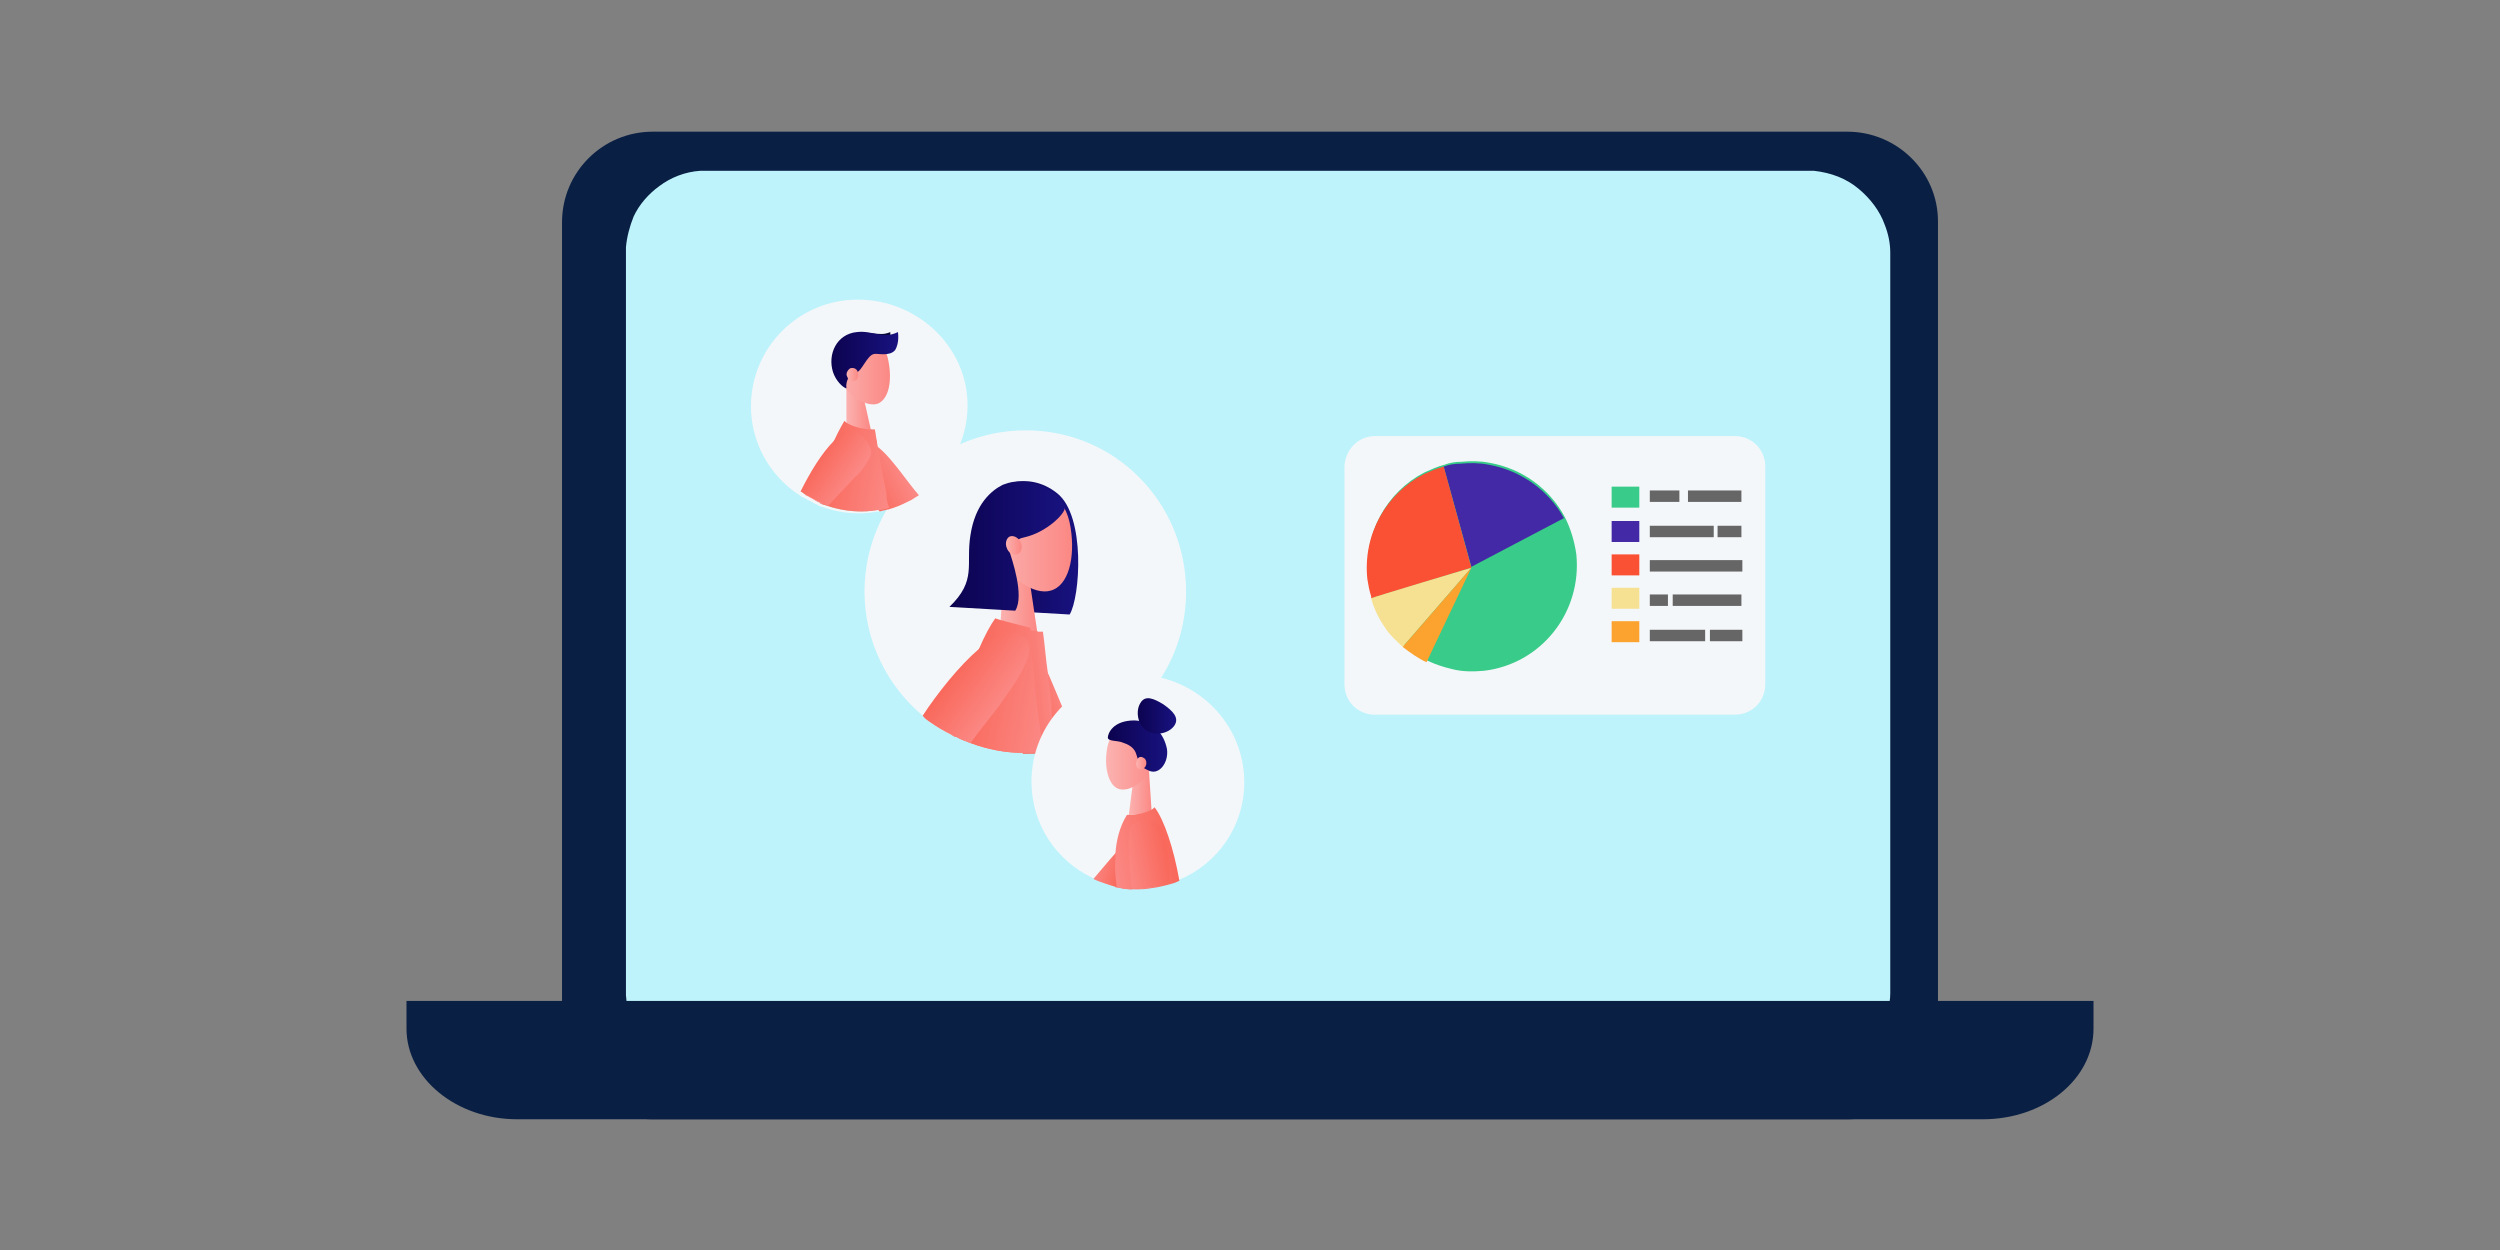 <?xml version="1.0" encoding="utf-8"?>
<!-- Generator: Adobe Illustrator 27.1.1, SVG Export Plug-In . SVG Version: 6.00 Build 0)  -->
<svg version="1.1" id="Layer_1" xmlns="http://www.w3.org/2000/svg" xmlns:xlink="http://www.w3.org/1999/xlink" x="0px" y="0px"
	 viewBox="0 0 262 131" style="enable-background:new 0 0 262 131;" xml:space="preserve">
<rect x="0" y="0" width="262" height="131" fill="#808080" stroke="none"/>
<style type="text/css">
	.st0{fill:#0A1F44;}
	.st1{fill:#BEF3FC;}
	.st2{fill:#F4F7F9;}
	.st3{fill:#38CB89;}
	.st4{fill:#4329A5;}
	.st5{fill:#FA5033;}
	.st6{fill:#F6E091;}
	.st7{fill:#FCA22E;}
	.st8{fill:#666666;}
	.st9{fill:url(#SVGID_1_);}
	.st10{fill:url(#SVGID_00000010273507073905788500000014010144893757130886_);}
	.st11{fill:url(#SVGID_00000083058931629315669890000002717447087612749735_);}
	.st12{fill:url(#SVGID_00000175308125550849351380000014335120015715709076_);}
	.st13{fill:url(#SVGID_00000130608450151031686680000012628829425393544636_);}
	.st14{fill:url(#SVGID_00000119106655462656712400000008427461078292836233_);}
	.st15{fill:url(#SVGID_00000150076791023413093410000005886263385851453606_);}
	.st16{fill:url(#SVGID_00000125596150938617658270000009716445436820502682_);}
	.st17{fill:url(#SVGID_00000089547540471921585770000010418892796475597454_);}
	.st18{fill:url(#SVGID_00000008115715353507283010000005180504483162858908_);}
	.st19{fill:url(#SVGID_00000072978201238665083480000004088557827192549001_);}
	.st20{fill:url(#SVGID_00000051385672869440800170000016528396513722273950_);}
	.st21{fill:url(#SVGID_00000061450762683656022410000008998464054138339252_);}
	.st22{fill:url(#SVGID_00000003066592855611062210000008661939718478087576_);}
	.st23{fill:url(#SVGID_00000111882189094970554800000017656787826049341101_);}
	.st24{fill:url(#SVGID_00000075868246251642903530000005270263387641824415_);}
	.st25{fill:url(#SVGID_00000164472011435218922130000014378438807073673348_);}
	.st26{fill:url(#SVGID_00000181066886029027738970000008042957741498427066_);}
	.st27{fill:url(#SVGID_00000138552851427189465480000004407432831483338168_);}
	.st28{fill:url(#SVGID_00000162331590949728693740000004199310285453319094_);}
	.st29{fill:url(#SVGID_00000011012433364181017890000004774977264288861312_);}
	.st30{fill:#070934;}
	.st31{fill:url(#SVGID_00000121987831750488662230000010048541258245717425_);}
	.st32{fill:url(#SVGID_00000145035398119537788330000003341315608450784411_);}
	.st33{fill:url(#SVGID_00000116926407355654088420000004067428952103534728_);}
	.st34{fill:url(#SVGID_00000147924648359870570940000017404165264296799935_);}
	.st35{fill:url(#SVGID_00000098934603567549894180000018398780212052323994_);}
	.st36{fill:url(#SVGID_00000057857313832384708120000010444594067591463568_);}
	.st37{fill:#D2BCA5;}
	.st38{fill:url(#SVGID_00000163074037288119889820000001933900656022070719_);}
	.st39{fill:url(#SVGID_00000034076657585308431330000002047722113005801605_);}
	.st40{fill:url(#SVGID_00000081629391028893898770000001130073637421528213_);}
</style>
<g>
	<path class="st0" d="M193.6,13.8H68.4c-5.2,0-9.5,4.2-9.5,9.5v84.5c0,5.2,4.2,9.5,9.5,9.5h125.2c5.2,0,9.5-4.2,9.5-9.5V23.2
		C203.1,18,198.8,13.8,193.6,13.8L193.6,13.8z"/>
	<path class="st1" d="M198.1,26.5v77.2c0,0.1,0,0.3,0,0.4c0,0.6-0.1,1.1-0.2,1.6c-0.9,3.8-4.4,6.7-8.5,6.7H74.2
		c-1.1,0-2.1-0.2-3-0.6c-3.1-1.2-5.4-4-5.6-7.5c0-0.1,0-0.1,0-0.2c0-0.1,0-0.3,0-0.4V26.5c0-0.2,0-0.4,0-0.6
		c0.1-1.1,0.4-2.2,0.8-3.2c0.6-1.3,1.6-2.4,2.7-3.2c1.2-0.9,2.7-1.5,4.3-1.6c0.3,0,0.5,0,0.8,0h115.1c0.3,0,0.5,0,0.8,0
		c1.8,0.2,3.4,0.8,4.7,1.9c1.2,1,2.2,2.3,2.7,3.7C197.9,24.5,198.1,25.5,198.1,26.5L198.1,26.5z"/>
	<path class="st0" d="M42.6,104.9v2.9c0,5.2,5.2,9.5,11.6,9.5h153.6c6.4,0,11.6-4.2,11.6-9.5v-2.9H42.6z"/>
</g>
<g>
	<path class="st2" d="M144.1,45.7h37.7c1.8,0,3.2,1.4,3.2,3.2v22.8c0,1.8-1.4,3.2-3.2,3.2h-37.7c-1.8,0-3.2-1.4-3.2-3.2V49
		C140.9,47.2,142.3,45.7,144.1,45.7z"/>
	<g>
		<g>
			<path class="st3" d="M155.5,70.3c-1.2,0.1-2.3,0.1-3.4-0.2c-1.7-0.4-3.3-1.1-4.6-2.2c-0.1-0.1-0.3-0.2-0.4-0.3
				c-0.6-0.6-1.2-1.1-1.7-1.8c-0.7-1-1.3-2.1-1.6-3.3c0-0.1,0-0.1,0-0.2c-0.2-0.6-0.3-1.2-0.4-1.8c-0.5-4.7,2-9,5.9-11
				c0.7-0.3,1.3-0.6,2.1-0.8c0.5-0.2,1.1-0.3,1.7-0.3c1-0.1,2-0.1,3,0.1c3.4,0.6,6.3,2.7,7.9,5.7c0.6,1.2,1,2.5,1.2,3.9
				C165.8,64.2,161.5,69.6,155.5,70.3L155.5,70.3z"/>
			<path class="st4" d="M163.9,54.3l-9.7,5.1l-2.9-10.5c0.5-0.2,1.1-0.3,1.7-0.3c1-0.1,2-0.1,3,0.1
				C159.4,49.3,162.3,51.4,163.9,54.3L163.9,54.3z"/>
			<path class="st5" d="M154.2,59.5l-10.5,3.2c0,0,0-0.1,0-0.2c-0.2-0.6-0.3-1.2-0.4-1.8c-0.5-4.7,2-9,5.9-11
				c0.7-0.3,1.3-0.6,2.1-0.8L154.2,59.5L154.2,59.5z"/>
			<path class="st6" d="M154.2,59.5l-7.2,8.3c-0.6-0.6-1.2-1.1-1.7-1.8c-0.7-1-1.3-2.1-1.6-3.3C143.8,62.6,154.2,59.5,154.2,59.5z"
				/>
			<path class="st7" d="M154.2,59.5l-4.7,9.9c-0.9-0.4-1.7-1-2.5-1.6L154.2,59.5L154.2,59.5z"/>
		</g>
		<rect x="168.9" y="51" class="st3" width="2.9" height="2.2"/>
		<rect x="168.9" y="54.6" class="st4" width="2.9" height="2.2"/>
		<rect x="168.9" y="58.1" class="st5" width="2.9" height="2.2"/>
		<rect x="168.9" y="61.6" class="st6" width="2.9" height="2.2"/>
		<rect x="168.9" y="65.1" class="st7" width="2.9" height="2.2"/>
		<rect x="172.9" y="51.4" class="st8" width="3.1" height="1.2"/>
		<rect x="176.9" y="51.4" class="st8" width="5.6" height="1.2"/>
		<rect x="172.9" y="55.1" class="st8" width="6.7" height="1.2"/>
		<rect x="180" y="55.1" class="st8" width="2.5" height="1.2"/>
		<rect x="172.9" y="58.7" class="st8" width="9.7" height="1.2"/>
		<rect x="172.9" y="62.3" class="st8" width="1.9" height="1.2"/>
		<rect x="175.3" y="62.3" class="st8" width="7.2" height="1.2"/>
		<rect x="172.9" y="66" class="st8" width="5.8" height="1.2"/>
		<rect x="179.2" y="66" class="st8" width="3.4" height="1.2"/>
	</g>
</g>
<g>
	<g>
		<path class="st2" d="M124.3,62c0,7.4-4.7,13.6-11.3,15.9c-0.3,0.1-0.6,0.2-0.8,0.3c-0.5,0.2-1,0.3-1.5,0.4
			c-0.4,0.1-0.8,0.2-1.3,0.2c-0.1,0-0.1,0-0.1,0c-0.6,0.1-1.2,0.1-1.8,0.1c-0.1,0-0.2,0-0.3,0c-1.9,0-3.8-0.4-5.4-1
			c-0.4-0.2-0.8-0.3-1.2-0.5c-0.2-0.1-0.3-0.2-0.5-0.2L99.7,77c-0.8-0.4-1.5-0.8-2.2-1.3c-0.3-0.2-0.6-0.4-0.8-0.7
			c-3.7-3.1-6.1-7.8-6.1-13c0-9.3,7.5-16.9,16.9-16.9S124.3,52.7,124.3,62L124.3,62z"/>
		<g>
			
				<linearGradient id="SVGID_1_" gradientUnits="userSpaceOnUse" x1="102.902" y1="74.607" x2="112.992" y2="74.607" gradientTransform="matrix(1 0 0 -1 0 132)">
				<stop  offset="0" style="stop-color:#0C034F"/>
				<stop  offset="1" style="stop-color:#181280"/>
			</linearGradient>
			<path class="st9" d="M112.1,64.4l-6.9-0.4c-2-4-2.6-7-2.2-10.1c0.5-3.3,4.7-4.7,7.8-2.2C113.8,54.1,113.2,62.6,112.1,64.4
				L112.1,64.4z"/>
			
				<linearGradient id="SVGID_00000108292485515520206790000007590776022882618265_" gradientUnits="userSpaceOnUse" x1="104.823" y1="69.583" x2="108.677" y2="69.583" gradientTransform="matrix(1 0 0 -1 0 132)">
				<stop  offset="0" style="stop-color:#FBB3B1"/>
				<stop  offset="1" style="stop-color:#FB8884"/>
			</linearGradient>
			<polygon style="fill:url(#SVGID_00000108292485515520206790000007590776022882618265_);" points="108.7,66.2 104.8,66 
				105.3,58.6 107.6,58.8 			"/>
			
				<linearGradient id="SVGID_00000000918943588383215730000001591779115219480235_" gradientUnits="userSpaceOnUse" x1="103.749" y1="75.462" x2="112.327" y2="75.462" gradientTransform="matrix(1 0 0 -1 0 132)">
				<stop  offset="0" style="stop-color:#FBB3B1"/>
				<stop  offset="1" style="stop-color:#FB8884"/>
			</linearGradient>
			<path style="fill:url(#SVGID_00000000918943588383215730000001591779115219480235_);" d="M112.2,55.3c0.5,3.1-0.2,6.1-2.1,6.6
				c-1.7,0.5-4.6-1.3-5.8-4.4c-1.2-3.2-0.4-5.5,2.2-6.3C109.2,50.5,111.7,51.9,112.2,55.3L112.2,55.3z"/>
			
				<linearGradient id="SVGID_00000014606423085979825140000009439169842582940816_" gradientUnits="userSpaceOnUse" x1="99.579" y1="74.718" x2="111.62" y2="74.718" gradientTransform="matrix(1 0 0 -1 0 132)">
				<stop  offset="0" style="stop-color:#0C034F"/>
				<stop  offset="1" style="stop-color:#181280"/>
			</linearGradient>
			<path style="fill:url(#SVGID_00000014606423085979825140000009439169842582940816_);" d="M107.4,50.5c-0.9-0.1-1.5,0-2.3,0.3
				c-1.2,0.6-2.9,2-3.4,5.3c-0.5,3.1,0.7,4.7-2.2,7.5l6.9,0.4c1-1.6-0.4-5.5-0.6-6.2c0.2-0.6,0.5-1.3,1.6-1.5
				c2.2-0.5,4.2-2.4,4.2-3.1S109.8,50.7,107.4,50.5z"/>
			
				<linearGradient id="SVGID_00000124873361882836870820000014371292604261225133_" gradientUnits="userSpaceOnUse" x1="105.328" y1="74.82" x2="107.049" y2="74.82" gradientTransform="matrix(1 0 0 -1 0 132)">
				<stop  offset="0" style="stop-color:#FBB3B1"/>
				<stop  offset="1" style="stop-color:#FB8884"/>
			</linearGradient>
			<path style="fill:url(#SVGID_00000124873361882836870820000014371292604261225133_);" d="M107,56.9c0.2,0.5,0,1.1-0.4,1.2
				s-0.9-0.1-1.1-0.7c-0.2-0.5,0-1.1,0.4-1.2C106.3,56.1,106.8,56.4,107,56.9z"/>
			
				<linearGradient id="SVGID_00000150815021293237374780000004166481118039737755_" gradientUnits="userSpaceOnUse" x1="104.291" y1="58.816" x2="112.187" y2="58.816" gradientTransform="matrix(1 0 0 -1 0 132)">
				<stop  offset="0" style="stop-color:#FBB3B1"/>
				<stop  offset="1" style="stop-color:#FB8884"/>
			</linearGradient>
			<path style="fill:url(#SVGID_00000150815021293237374780000004166481118039737755_);" d="M112.2,78.2c-0.5,0.2-1,0.3-1.5,0.4
				c-0.4,0.1-0.8,0.2-1.3,0.2c-0.1,0-0.1,0-0.1,0c-0.6-0.9-1-1.8-1.5-2.7c-0.7-1.2-1.3-2.5-1.9-3.7c-0.2-0.4-0.4-0.8-0.6-1.2
				c-0.1-0.3-0.2-0.5-0.3-0.7l-0.7-1.5l1.5-0.6l1.6-0.7l0.4,1l0.2,0.6c0.1,0.2,0.2,0.5,0.3,0.7c0.5,1.4,1.1,2.7,1.7,4
				c0.1,0.3,0.3,0.6,0.4,0.8c0.4,0.9,0.9,1.8,1.3,2.7C111.9,77.7,112,77.9,112.2,78.2z"/>
			
				<linearGradient id="SVGID_00000063608432671707551410000003766030868223130789_" gradientUnits="userSpaceOnUse" x1="111.165" y1="-34.542" x2="107.823" y2="-33.527" gradientTransform="matrix(1 0 0 1 0 106)">
				<stop  offset="0" style="stop-color:#FB8884"/>
				<stop  offset="1" style="stop-color:#F9685B"/>
			</linearGradient>
			<path style="fill:url(#SVGID_00000063608432671707551410000003766030868223130789_);" d="M113,78c-0.3,0.1-0.6,0.2-0.8,0.3
				c-0.5,0.2-1,0.3-1.5,0.4c-0.4,0.1-0.8,0.2-1.3,0.2c-0.1,0-0.1,0-0.1,0c-0.6,0.1-1.2,0.1-1.8,0.1c-0.1,0-0.2,0-0.3,0
				c-0.8-1.6-1.6-3.4-2.2-5.2c-0.2-0.6-0.4-1.1-0.5-1.6c-0.5-1.7-0.7-3.3-0.4-4.4c0.1-0.3,0.2-0.6,0.4-0.8c0.2-0.3,0.5-0.5,0.8-0.6
				c0.1,0,0.2-0.1,0.3-0.1l0,0c0.2,0,0.4,0,0.7,0l0,0c0.1,0,0.2,0.1,0.4,0.2c0.5,0.3,0.9,0.7,1.4,1.3c0.1,0.1,0.2,0.2,0.3,0.4
				c0.5,0.7,1,1.6,1.5,2.5C110.9,73,112.1,76,113,78L113,78z"/>
			
				<linearGradient id="SVGID_00000142883806202164031890000012162079547264256411_" gradientUnits="userSpaceOnUse" x1="110.349" y1="-34.354" x2="105.588" y2="-33.911" gradientTransform="matrix(1 0 0 1 0 106)">
				<stop  offset="0" style="stop-color:#FB8884"/>
				<stop  offset="1" style="stop-color:#F9685B"/>
			</linearGradient>
			<path style="fill:url(#SVGID_00000142883806202164031890000012162079547264256411_);" d="M110.7,78.6c-0.4,0.1-0.8,0.2-1.3,0.2
				c-0.1,0-0.1,0-0.1,0c-0.6,0.1-1.2,0.1-1.8,0.1c-0.1,0-0.2,0-0.3,0c-1.9,0-3.8-0.4-5.4-1c-0.4-0.2-0.8-0.3-1.2-0.5
				c0.1-0.4,0.2-0.8,0.3-1.2c0.7-3.1,1.7-5.8,2.5-7.7c0.2-0.5,0.4-1,0.6-1.4c0.5-0.9,0.8-1.6,1-1.9l0,0l0,0c0.1-0.1,0.1-0.2,0.1-0.2
				c0.9,0.8,2.2,1,3.1,1.1c0.2,0,0.5,0,0.6,0.1c0.3,0,0.5,0,0.5,0c0.2,1.4,0.3,2.9,0.5,4.2c0.1,1.2,0.3,2.3,0.4,3.5
				C110.2,75.5,110.4,77.1,110.7,78.6L110.7,78.6z"/>
			
				<linearGradient id="SVGID_00000079479872622905476500000014732376083935015813_" gradientUnits="userSpaceOnUse" x1="110.066" y1="-33.156" x2="101.382" y2="-34.812" gradientTransform="matrix(1 0 0 1 0 106)">
				<stop  offset="0" style="stop-color:#FB8884"/>
				<stop  offset="1" style="stop-color:#F9685B"/>
			</linearGradient>
			<path style="fill:url(#SVGID_00000079479872622905476500000014732376083935015813_);" d="M109.4,78.8c0,0-0.1,0-0.1,0
				c-0.6,0.1-1.2,0.1-1.8,0.1c-0.1,0-0.2,0-0.3,0c-1.9,0-3.8-0.4-5.4-1c-0.4-0.2-0.8-0.3-1.2-0.5c-0.2-0.1-0.3-0.2-0.5-0.2L99.7,77
				c0.6-2.4,1.4-4.8,2.1-6.9c0.3-0.8,0.6-1.4,0.8-2.1c0.6-1.4,1.2-2.5,1.7-3.2l0.6,0.2l3.1,0.8c0,0,0,0.1,0,0.4c0,0,0,0,0,0.1
				c0,0.4,0.1,0.9,0.1,1.7c0,0.6,0.1,1.2,0.2,1.9C108.5,72.3,108.8,75.5,109.4,78.8L109.4,78.8z"/>
			
				<linearGradient id="SVGID_00000060008564266290457990000002047707038033407373_" gradientUnits="userSpaceOnUse" x1="97.539" y1="59.942" x2="107.002" y2="59.942" gradientTransform="matrix(1 0 0 -1 0 132)">
				<stop  offset="0" style="stop-color:#FBB3B1"/>
				<stop  offset="1" style="stop-color:#FB8884"/>
			</linearGradient>
			<path style="fill:url(#SVGID_00000060008564266290457990000002047707038033407373_);" d="M100,77.1c0.3-0.3,0.5-0.6,0.8-0.9
				c0.3-0.4,0.7-0.8,1-1.2c0.9-1,1.8-2,2.7-3c0.3-0.3,0.6-0.6,0.9-0.9c0.2-0.2,0.4-0.4,0.6-0.6l1.1-1.2l-1.2-1.1l-1.3-1.2l-0.5,0.6
				l-0.6,0.7c-0.1,0.1-0.1,0.1-0.2,0.2c-0.5,0.6-1,1.1-1.4,1.7c-0.8,1-1.6,2-2.4,3c-0.7,0.8-1.3,1.7-1.9,2.5c0,0,0,0,0,0
				c0.7,0.5,1.4,0.9,2.2,1.3L100,77.1L100,77.1z"/>
			
				<linearGradient id="SVGID_00000152264307340849326230000001070547685765627788_" gradientUnits="userSpaceOnUse" x1="105.305" y1="-32.899" x2="100.446" y2="-36.378" gradientTransform="matrix(1 0 0 1 0 106)">
				<stop  offset="0" style="stop-color:#FB8884"/>
				<stop  offset="1" style="stop-color:#F9685B"/>
			</linearGradient>
			<path style="fill:url(#SVGID_00000152264307340849326230000001070547685765627788_);" d="M107.8,68.6c-0.3,1.1-1,2.4-2,3.8
				c-0.3,0.4-0.6,0.9-0.9,1.3c-1.1,1.5-2.3,2.9-3.2,4.2c-0.4-0.2-0.8-0.3-1.2-0.5c-0.2-0.1-0.3-0.2-0.5-0.2L99.7,77
				c-0.8-0.4-1.5-0.8-2.2-1.3c-0.3-0.2-0.6-0.4-0.8-0.7c1.5-2.3,3.8-5.2,5.9-7c0.4-0.4,0.8-0.7,1.2-0.9c0.2-0.1,0.4-0.2,0.5-0.3
				c0.8-0.4,1.5-0.6,2.1-0.5c0.3,0.1,0.6,0.2,0.9,0.4c0.3,0.2,0.5,0.6,0.5,0.9C107.9,67.8,107.9,68.2,107.8,68.6L107.8,68.6z"/>
		</g>
	</g>
	<g>
		<path class="st2" d="M130.4,82c0,4.6-2.8,8.5-6.8,10.2c-0.4,0.2-0.7,0.3-1.1,0.4c-0.4,0.1-0.8,0.2-1.3,0.3
			c-0.6,0.1-1.2,0.2-1.8,0.2c-0.1,0-0.1,0-0.2,0c-0.2,0-0.4,0-0.6,0c0,0-0.1,0-0.1,0c-0.5,0-1-0.1-1.5-0.2c-0.1,0-0.2,0-0.3-0.1
			c-0.7-0.2-1.2-0.4-1.8-0.6c-0.2-0.1-0.3-0.1-0.4-0.2c-3.8-1.8-6.4-5.6-6.4-10.1c0-6.2,5-11.2,11.2-11.2
			C125.4,70.9,130.4,75.8,130.4,82L130.4,82z"/>
		<g>
			
				<linearGradient id="SVGID_00000155106062756253025980000004825140920379289258_" gradientUnits="userSpaceOnUse" x1="118.298" y1="49.011" x2="120.703" y2="49.011" gradientTransform="matrix(1 0 0 -1 0 132)">
				<stop  offset="0" style="stop-color:#FBB3B1"/>
				<stop  offset="1" style="stop-color:#FB8884"/>
			</linearGradient>
			<polygon style="fill:url(#SVGID_00000155106062756253025980000004825140920379289258_);" points="118.3,85.4 120.7,85.2 
				120.4,80.6 118.9,80.7 			"/>
			
				<linearGradient id="SVGID_00000101816487150210934690000004843376702872253349_" gradientUnits="userSpaceOnUse" x1="115.95" y1="52.648" x2="121.297" y2="52.648" gradientTransform="matrix(1 0 0 -1 0 132)">
				<stop  offset="0" style="stop-color:#FBB3B1"/>
				<stop  offset="1" style="stop-color:#FB8884"/>
			</linearGradient>
			<path style="fill:url(#SVGID_00000101816487150210934690000004843376702872253349_);" d="M116,78.6c-0.3,1.9,0.2,3.8,1.3,4.1
				c1.1,0.3,2.9-0.8,3.6-2.8c0.8-2,0.2-3.5-1.4-3.9C117.8,75.6,116.3,76.5,116,78.6L116,78.6z"/>
			
				<linearGradient id="SVGID_00000085223210526138152800000015442019341997782701_" gradientUnits="userSpaceOnUse" x1="116.153" y1="53.741" x2="122.357" y2="53.741" gradientTransform="matrix(1 0 0 -1 0 132)">
				<stop  offset="0" style="stop-color:#0C034F"/>
				<stop  offset="1" style="stop-color:#181280"/>
			</linearGradient>
			<path style="fill:url(#SVGID_00000085223210526138152800000015442019341997782701_);" d="M119.1,79.1c-0.2-0.8-0.9-1.1-1.5-1.3
				c-0.5-0.2-1.5-0.1-1.5-0.5c0-0.4,0.5-1.8,2.8-1.8c2.1,0.1,3.1,1.5,3.4,3c0.2,1.4-0.8,2.7-1.8,2.3
				C119.5,80.4,119.4,80.1,119.1,79.1L119.1,79.1z"/>
			
				<linearGradient id="SVGID_00000155118249811725760850000004131473995681758911_" gradientUnits="userSpaceOnUse" x1="119.052" y1="52.062" x2="120.122" y2="52.062" gradientTransform="matrix(1 0 0 -1 0 132)">
				<stop  offset="0" style="stop-color:#FBB3B1"/>
				<stop  offset="1" style="stop-color:#FB8884"/>
			</linearGradient>
			<path style="fill:url(#SVGID_00000155118249811725760850000004131473995681758911_);" d="M119.1,79.8c-0.1,0.3,0,0.7,0.3,0.8
				c0.3,0.1,0.6-0.1,0.7-0.4c0.1-0.3,0-0.7-0.3-0.8C119.5,79.2,119.2,79.4,119.1,79.8z"/>
			
				<linearGradient id="SVGID_00000023992989488896253260000011318842248904842684_" gradientUnits="userSpaceOnUse" x1="119.178" y1="56.984" x2="123.225" y2="56.984" gradientTransform="matrix(1 0 0 -1 0 132)">
				<stop  offset="0" style="stop-color:#0C034F"/>
				<stop  offset="1" style="stop-color:#181280"/>
			</linearGradient>
			<path style="fill:url(#SVGID_00000023992989488896253260000011318842248904842684_);" d="M119.5,73.7c-0.5,0.8-0.3,2.3,0.7,2.9
				c1,0.6,2.4,0.2,2.9-0.6s-0.2-1.5-1.2-2.2C120.9,73.2,120,72.8,119.5,73.7z"/>
			
				<linearGradient id="SVGID_00000175316503571925169740000002177975952880888234_" gradientUnits="userSpaceOnUse" x1="114.948" y1="42.322" x2="121.212" y2="42.322" gradientTransform="matrix(1 0 0 -1 0 132)">
				<stop  offset="0" style="stop-color:#FBB3B1"/>
				<stop  offset="1" style="stop-color:#FB8884"/>
			</linearGradient>
			<path style="fill:url(#SVGID_00000175316503571925169740000002177975952880888234_);" d="M121.2,87.8l-0.3,0.3l-0.4,0.5l-1.4,1.6
				l-0.6,0.7l-1.5,1.7l-0.2,0.3c-0.7-0.2-1.2-0.4-1.8-0.6l1.9-2.4l1.5-1.9l0.4-0.5l0.1-0.2l0.3-0.4l0.2-0.3l0.1-0.1l0.1,0.1l0.2,0.2
				l0,0l1,0.8L121.2,87.8L121.2,87.8z"/>
			
				<linearGradient id="SVGID_00000137838123058053968360000004588981170754387335_" gradientUnits="userSpaceOnUse" x1="115.053" y1="-17.061" x2="117.971" y2="-16.312" gradientTransform="matrix(1 0 0 1 0 106)">
				<stop  offset="0" style="stop-color:#FB8884"/>
				<stop  offset="1" style="stop-color:#F9685B"/>
			</linearGradient>
			<path style="fill:url(#SVGID_00000137838123058053968360000004588981170754387335_);" d="M121.9,88.9c-0.2,0.4-0.5,0.9-0.8,1.4
				c-0.5,0.7-1.1,1.3-1.7,2.1c-0.2,0.2-0.5,0.5-0.7,0.7c0,0-0.1,0.1-0.1,0.1c-0.5,0-1-0.1-1.5-0.2c-0.1,0-0.2,0-0.3-0.1
				c-0.7-0.2-1.2-0.4-1.8-0.6c-0.2-0.1-0.3-0.1-0.4-0.2c0.7-0.8,1.5-1.8,2.4-2.8c0.6-0.7,1.1-1.3,1.5-1.7c0.1-0.1,0.2-0.2,0.4-0.3
				c0.2-0.2,0.4-0.3,0.5-0.4c0.1-0.1,0.3-0.1,0.4-0.1c0.1,0,0.2,0,0.2,0l0,0c0.3,0,0.7,0.1,1,0.3C121.6,87.5,122.2,88.3,121.9,88.9
				L121.9,88.9z"/>
			
				<linearGradient id="SVGID_00000183935361948576683620000014781489818752974243_" gradientUnits="userSpaceOnUse" x1="116.58" y1="-16.406" x2="122.77" y2="-17.628" gradientTransform="matrix(1 0 0 1 0 106)">
				<stop  offset="0" style="stop-color:#FB8884"/>
				<stop  offset="1" style="stop-color:#F9685B"/>
			</linearGradient>
			<path style="fill:url(#SVGID_00000183935361948576683620000014781489818752974243_);" d="M123.6,92.3c-0.4,0.2-0.7,0.3-1.1,0.4
				c-0.4,0.1-0.8,0.2-1.3,0.3c-0.6,0.1-1.2,0.2-1.8,0.2c-0.1,0-0.1,0-0.2,0c-0.2,0-0.4,0-0.6,0c0,0-0.1,0-0.1,0
				c-0.5,0-1-0.1-1.5-0.2c0-0.1,0-0.2,0-0.3c-0.1-0.9-0.2-1.8-0.1-2.7c0-0.2,0-0.4,0-0.6c0.1-1.3,0.4-2.7,1.2-4c0,0,0.1,0,0.2,0
				c0.5,0,1.5-0.1,2.3-0.5c0.2-0.1,0.3-0.2,0.4-0.3C122,85.9,123,88.9,123.6,92.3L123.6,92.3z"/>
			
				<linearGradient id="SVGID_00000090283219284678096340000012408134506288530601_" gradientUnits="userSpaceOnUse" x1="118.722" y1="42.224" x2="121.226" y2="42.224" gradientTransform="matrix(1 0 0 -1 0 132)">
				<stop  offset="0" style="stop-color:#FBB3B1"/>
				<stop  offset="1" style="stop-color:#FB8884"/>
			</linearGradient>
			<path style="fill:url(#SVGID_00000090283219284678096340000012408134506288530601_);" d="M121.2,92.9c-0.6,0.1-1.2,0.2-1.8,0.2
				l-0.1-0.8l-0.2-2.2l-0.3-2.5l0-0.2l0-0.2l-0.1-0.6l0.8-0.1l0.2,0l1.1-0.1l0,0.6l0,0.5v0.1l0,0.6l0.1,2.2L121.2,92.9L121.2,92.9z"
				/>
			
				<linearGradient id="SVGID_00000070814227681247525410000006558120269649572534_" gradientUnits="userSpaceOnUse" x1="117.927" y1="-16" x2="122.185" y2="-16.837" gradientTransform="matrix(1 0 0 1 0 106)">
				<stop  offset="0" style="stop-color:#FB8884"/>
				<stop  offset="1" style="stop-color:#F9685B"/>
			</linearGradient>
			<path style="fill:url(#SVGID_00000070814227681247525410000006558120269649572534_);" d="M122.5,92.6c-0.4,0.1-0.8,0.2-1.3,0.3
				c-0.6,0.1-1.2,0.2-1.8,0.2c-0.1,0-0.1,0-0.2,0c-0.2,0-0.4,0-0.6,0c0,0,0-0.1,0-0.1c-0.1-0.7-0.1-1.4-0.2-2.1
				c-0.1-1.1-0.1-2.2-0.1-3c0-0.2,0-0.3,0-0.5c0.1-0.4,0.1-0.7,0.3-0.9c0.8-0.9,2.9-0.6,3.2,0.4C122.4,88.1,122.6,90.4,122.5,92.6
				L122.5,92.6z"/>
		</g>
	</g>
	<g>
		<path class="st2" d="M101.4,42.5c0,3.9-2.1,7.4-5.2,9.4c-0.3,0.2-0.5,0.3-0.8,0.5c-0.6,0.3-1.2,0.6-1.8,0.8
			c-0.2,0.1-0.4,0.1-0.6,0.2c0,0,0,0-0.1,0c-0.3,0.1-0.5,0.1-0.8,0.2c-0.7,0.1-1.3,0.2-2.1,0.2c-1.2,0-2.4-0.2-3.6-0.6
			c-0.2-0.1-0.4-0.1-0.6-0.2c0,0-0.1,0-0.1-0.1c-0.3-0.1-0.5-0.2-0.8-0.4c-0.3-0.1-0.5-0.3-0.8-0.4c-0.2-0.1-0.4-0.3-0.6-0.4
			c-2.9-2-4.8-5.4-4.8-9.1c0-6.2,5-11.2,11.2-11.2S101.4,36.3,101.4,42.5L101.4,42.5z"/>
		<g>
			<path class="st30" d="M91.1,34.9c0,0,0.8,0.1,1.3,0.1s0.9-0.2,0.9-0.2s0.1,0.8-0.4,1.3c-0.5,0.5-1.6,0.3-1.6,0.3L91.1,34.9
				L91.1,34.9z"/>
			
				<linearGradient id="SVGID_00000103952423958739698830000005077213256534185911_" gradientUnits="userSpaceOnUse" x1="88.697" y1="89.259" x2="91.25" y2="89.259" gradientTransform="matrix(1 0 0 -1 0 132)">
				<stop  offset="0" style="stop-color:#FBB3B1"/>
				<stop  offset="1" style="stop-color:#FB8884"/>
			</linearGradient>
			<polygon style="fill:url(#SVGID_00000103952423958739698830000005077213256534185911_);" points="91.3,45.2 88.7,45.2 88.7,40.3 
				90.2,40.3 			"/>
			
				<linearGradient id="SVGID_00000072274631061468945020000002223485670191354258_" gradientUnits="userSpaceOnUse" x1="87.552" y1="93.187" x2="93.316" y2="93.187" gradientTransform="matrix(1 0 0 -1 0 132)">
				<stop  offset="0" style="stop-color:#FBB3B1"/>
				<stop  offset="1" style="stop-color:#FB8884"/>
			</linearGradient>
			<path style="fill:url(#SVGID_00000072274631061468945020000002223485670191354258_);" d="M93.1,37.8c0.4,2,0.1,4-1.1,4.5
				c-1.1,0.4-3.1-0.7-4-2.6c-0.9-2.1-0.5-3.7,1.2-4.2C91,34.8,92.7,35.6,93.1,37.8z"/>
			
				<linearGradient id="SVGID_00000018943324255058283300000001299027461335502228_" gradientUnits="userSpaceOnUse" x1="87.11" y1="94.293" x2="94.133" y2="94.293" gradientTransform="matrix(1 0 0 -1 0 132)">
				<stop  offset="0" style="stop-color:#0C034F"/>
				<stop  offset="1" style="stop-color:#181280"/>
			</linearGradient>
			<path style="fill:url(#SVGID_00000018943324255058283300000001299027461335502228_);" d="M94.1,34.8c-1.6,0.8-2.6-0.2-4.3,0
				c-2.1,0.2-3.1,2.3-2.5,4.2c0.3,0.9,1,1.6,1.4,1.7c-0.1-0.9,0.4-1.6,1.1-1.7c0.5-0.1,1.1-1.8,1.8-1.9c0.3-0.1,1.6,0.3,2.2-0.4
				C94.3,35.9,94.1,34.8,94.1,34.8L94.1,34.8z"/>
			
				<linearGradient id="SVGID_00000064352263138071766970000013872723683895277751_" gradientUnits="userSpaceOnUse" x1="88.743" y1="92.717" x2="89.969" y2="92.717" gradientTransform="matrix(1 0 0 -1 0 132)">
				<stop  offset="0" style="stop-color:#FBB3B1"/>
				<stop  offset="1" style="stop-color:#FB8884"/>
			</linearGradient>
			<path style="fill:url(#SVGID_00000064352263138071766970000013872723683895277751_);" d="M89.1,38.6c0.3-0.1,0.7,0,0.8,0.4
				c0.1,0.4,0,0.8-0.3,0.9s-0.7,0-0.8-0.4C88.6,39.2,88.8,38.8,89.1,38.6z"/>
			
				<linearGradient id="SVGID_00000023264204815908889510000008091020619927688324_" gradientUnits="userSpaceOnUse" x1="89.062" y1="82.668" x2="95.508" y2="82.668" gradientTransform="matrix(1 0 0 -1 0 132)">
				<stop  offset="0" style="stop-color:#FBB3B1"/>
				<stop  offset="1" style="stop-color:#FB8884"/>
			</linearGradient>
			<path style="fill:url(#SVGID_00000023264204815908889510000008091020619927688324_);" d="M91.9,47.1l3.6,5.2
				c-0.6,0.3-1.2,0.6-1.8,0.8l-0.9-1.2l-0.2-0.3l-2.1-2.7l-0.5-0.6l-0.3-0.4L89,46.9l1-0.7l0.4-0.3l0.1-0.1l0.3-0.2l0.2,0.3l0.4,0.6
				l0.4,0.5L91.9,47.1L91.9,47.1z"/>
			
				<linearGradient id="SVGID_00000171698387213157384620000016277010164041482666_" gradientUnits="userSpaceOnUse" x1="94.166" y1="-57.508" x2="90.173" y2="-55.428" gradientTransform="matrix(1 0 0 1 0 106)">
				<stop  offset="0" style="stop-color:#FB8884"/>
				<stop  offset="1" style="stop-color:#F9685B"/>
			</linearGradient>
			<path style="fill:url(#SVGID_00000171698387213157384620000016277010164041482666_);" d="M96.3,51.9c-0.3,0.2-0.5,0.3-0.8,0.5
				c-0.6,0.3-1.2,0.6-1.8,0.8c-0.2,0.1-0.4,0.1-0.6,0.2c0,0,0,0-0.1,0c-0.3,0.1-0.5,0.1-0.8,0.2c-1.1-1.1-2.1-2.3-2.8-3.4
				c-0.2-0.3-0.3-0.5-0.5-0.7c-0.2-0.4-0.4-0.8-0.6-1.1c-0.3-0.7,0.5-1.6,1.4-2.1c0.2-0.1,0.4-0.1,0.5-0.2c0,0,0.1,0,0.1,0
				c0.2,0,0.3,0,0.5,0l0,0c0.2,0,0.4,0.2,0.7,0.4c0,0,0,0,0,0C93.1,47.4,94.9,50.3,96.3,51.9L96.3,51.9z"/>
			<path class="st37" d="M93.1,53.2c-0.3,0.1-0.5,0.1-0.8,0.2c-0.7,0.1-1.3,0.2-2.1,0.2c-1.2,0-2.4-0.2-3.6-0.6
				c-0.2-0.1-0.4-0.1-0.6-0.2c0,0-0.1,0-0.1-0.1c0.4-1.6,1-3.3,1.6-5c0.3-0.8,0.7-1.7,1-2.5c0,0,0-0.1,0-0.1
				c0.1-0.2,0.2-0.4,0.2-0.5c0,0,0.4,0.3,0.9,0.5c0.5,0.2,1.1,0.2,1.7-0.1c0,0,0,0,0.1,0c0,0,0,0,0,0.1c0,0,0,0,0,0c0,0,0,0,0,0
				c0,0.2,0.1,0.6,0.1,1.1c0,0.2,0.1,0.5,0.1,0.7c0.2,1.4,0.4,3.3,0.8,4.5c0,0.1,0.1,0.3,0.1,0.4C92.8,52.3,92.9,52.7,93.1,53.2
				L93.1,53.2z"/>
			
				<linearGradient id="SVGID_00000128457731798705198520000004276435654794487983_" gradientUnits="userSpaceOnUse" x1="93.426" y1="-56.227" x2="86.102" y2="-57.568" gradientTransform="matrix(1 0 0 1 0 106)">
				<stop  offset="0" style="stop-color:#FB8884"/>
				<stop  offset="1" style="stop-color:#F9685B"/>
			</linearGradient>
			<path style="fill:url(#SVGID_00000128457731798705198520000004276435654794487983_);" d="M93.2,53.2
				C93.2,53.2,93.1,53.2,93.2,53.2c-0.3,0.1-0.6,0.2-0.8,0.2c-0.7,0.1-1.3,0.2-2.1,0.2c-1.2,0-2.4-0.2-3.6-0.6
				c-0.2-0.1-0.4-0.1-0.6-0.2c0,0-0.1,0-0.1-0.1c-0.3-0.1-0.5-0.2-0.8-0.4c0.2-0.8,0.4-1.7,0.7-2.4c0.5-1.4,1-2.7,1.5-3.7
				c0.6-1.3,1.1-2.1,1.1-2.1c0.1,0.1,0.1,0.1,0.2,0.2c0.8,0.5,2,0.7,2.5,0.7c0.2,0,0.3,0,0.4,0c0,0,0.1,0,0.1,0c0,0,0,0.1,0,0.1
				c0,0,0,0,0,0c0,0,0,0,0,0c0.1,0.4,0.1,0.8,0.2,1.1c0,0.3,0.1,0.5,0.1,0.8c0.3,1.7,0.6,3.2,0.9,4.7C92.9,52.3,93,52.8,93.2,53.2
				L93.2,53.2z"/>
			
				<linearGradient id="SVGID_00000130627824083791482770000007062066203048573835_" gradientUnits="userSpaceOnUse" x1="84.488" y1="82.765" x2="91.079" y2="82.765" gradientTransform="matrix(1 0 0 -1 0 132)">
				<stop  offset="0" style="stop-color:#FBB3B1"/>
				<stop  offset="1" style="stop-color:#FB8884"/>
			</linearGradient>
			<path style="fill:url(#SVGID_00000130627824083791482770000007062066203048573835_);" d="M91.1,47.2L90.3,48
				c-0.1,0.1-0.2,0.2-0.3,0.3c-0.3,0.3-0.7,0.7-1,1c-0.5,0.6-1,1.1-1.5,1.7c-0.4,0.5-0.8,1-1.2,1.5c-0.1,0.1-0.2,0.2-0.2,0.3
				c0,0-0.1,0-0.1-0.1c-0.3-0.1-0.5-0.2-0.8-0.4c-0.3-0.1-0.5-0.3-0.8-0.4c0.1-0.2,0.3-0.4,0.4-0.6c0.4-0.5,0.7-1,1-1.5
				c0.1-0.1,0.1-0.2,0.2-0.2c0.5-0.7,1-1.3,1.5-2c0.4-0.4,0.7-0.8,1.1-1.3l0.7-0.8l0.5,0.5l0.1,0.1L91.1,47.2L91.1,47.2z"/>
			
				<linearGradient id="SVGID_00000152252748444764649880000006117395598236664490_" gradientUnits="userSpaceOnUse" x1="89.467" y1="-55.87" x2="85.81" y2="-58.246" gradientTransform="matrix(1 0 0 1 0 106)">
				<stop  offset="0" style="stop-color:#FB8884"/>
				<stop  offset="1" style="stop-color:#F9685B"/>
			</linearGradient>
			<path style="fill:url(#SVGID_00000152252748444764649880000006117395598236664490_);" d="M91.3,47.4c0,0.4-0.3,0.9-0.7,1.5
				c-0.3,0.4-0.6,0.8-1,1.1c-0.9,1-2,2.1-2.8,3c-0.2-0.1-0.4-0.1-0.6-0.2c0,0-0.1,0-0.1-0.1c-0.3-0.1-0.5-0.2-0.8-0.4
				c-0.3-0.1-0.5-0.3-0.8-0.4c-0.2-0.1-0.4-0.3-0.6-0.4c1-2,2.2-4,3.5-5.3c0.4-0.4,0.8-0.8,1.2-1c0,0,0,0,0.1,0
				c0.5-0.3,1.3,0.1,1.9,0.7c0,0,0,0,0,0.1C91,46.4,91.3,46.9,91.3,47.4L91.3,47.4z"/>
		</g>
	</g>
</g>
</svg>

